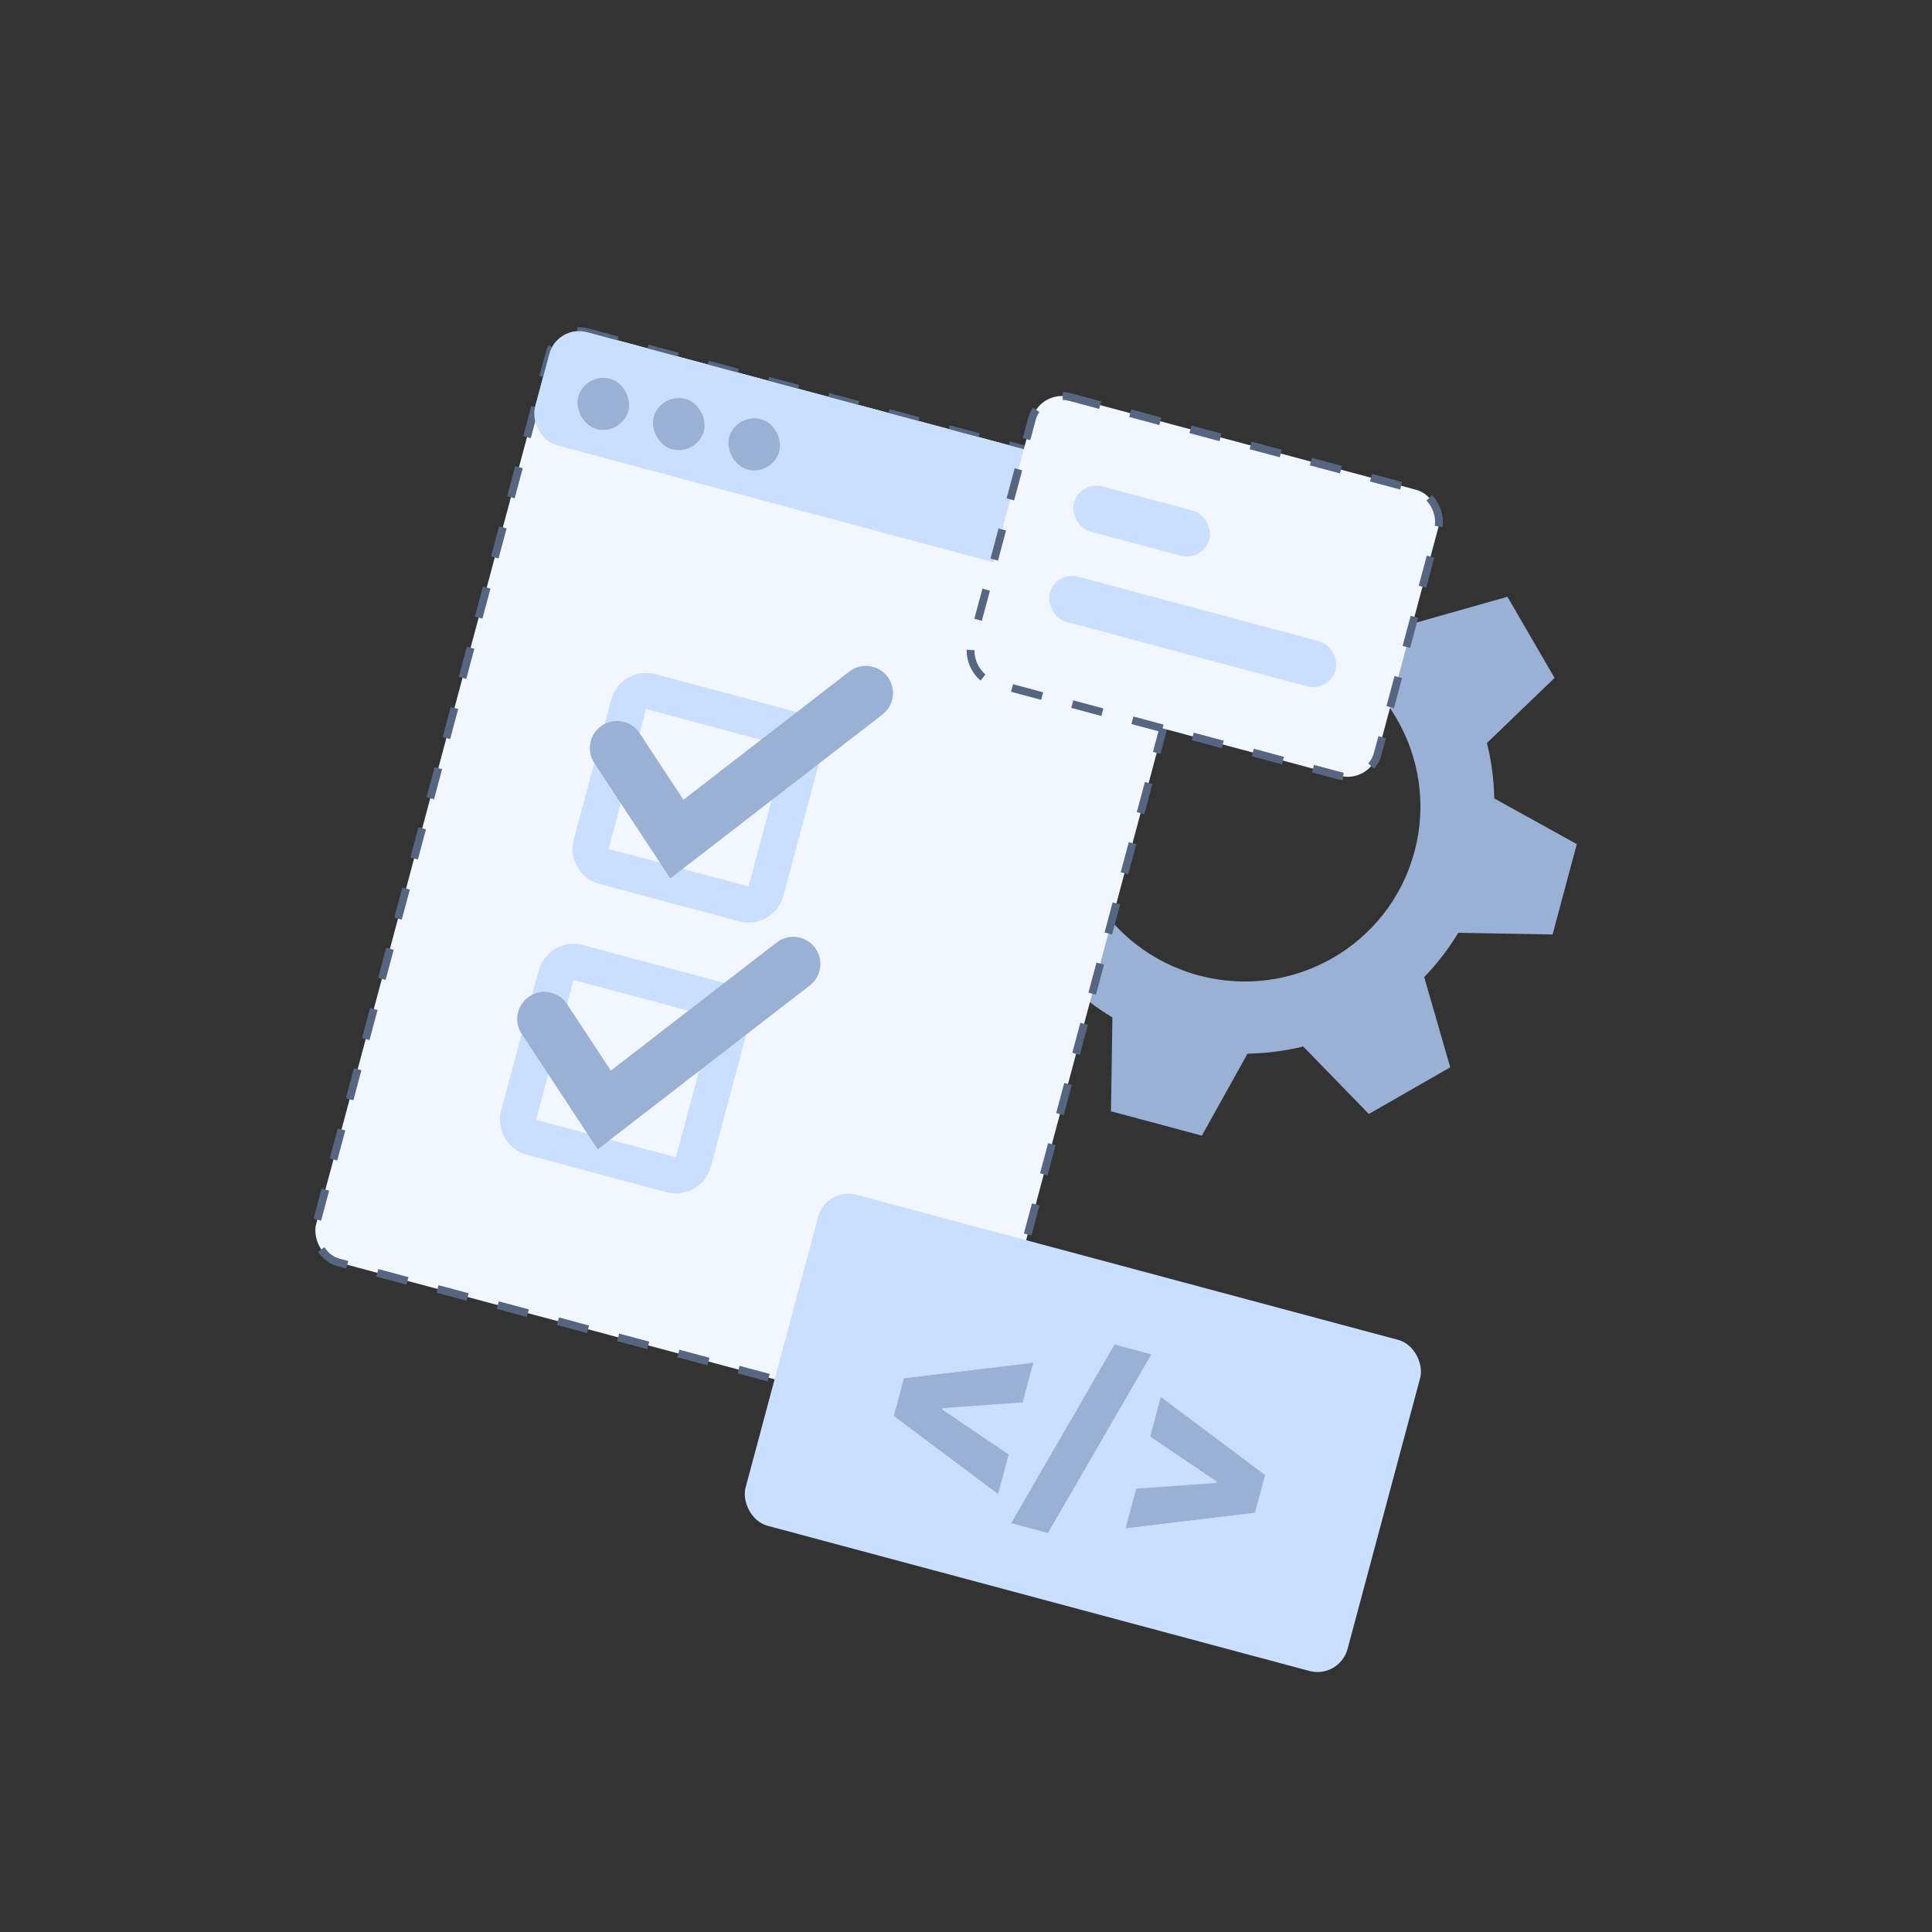 <svg width="124" height="124" viewBox="0 0 124 124" fill="none" xmlns="http://www.w3.org/2000/svg">
<rect x="0" y="0" width="124" height="124" fill="#333333" stroke="none"/>
<g id="icon-3" clip-path="url(#clip0_3703_48269)">
<g id="Group 280582">
<path id="Exclude" fill-rule="evenodd" clip-rule="evenodd" d="M71.397 65.302L71.305 71.324L77.139 72.887L80.069 67.626C81.281 67.605 82.481 67.45 83.644 67.166L87.855 71.498L93.079 68.502L91.408 62.713C92.238 61.855 92.972 60.9 93.596 59.868L99.648 59.977L101.203 54.177L95.907 51.246C95.882 50.04 95.724 48.846 95.434 47.688L99.776 43.51L96.75 38.302L90.936 39.949C90.066 39.116 89.105 38.383 88.071 37.763L88.164 31.741L82.33 30.178L79.399 35.44C78.194 35.459 76.995 35.614 75.825 35.9L71.614 31.567L66.389 34.564L68.061 40.353C67.23 41.211 66.497 42.166 65.872 43.198L59.82 43.088L58.266 48.889L63.562 51.82C63.587 53.026 63.745 54.22 64.035 55.378L59.692 59.556L62.719 64.763L68.532 63.117C69.397 63.944 70.359 64.678 71.397 65.302ZM76.942 62.606C82.978 64.223 89.175 60.669 90.783 54.668C92.391 48.666 88.802 42.49 82.766 40.872C76.729 39.255 70.532 42.809 68.924 48.811C67.316 54.812 70.906 60.989 76.942 62.606Z" fill="#9AB1D5"/>
<g id="Group 280524">
<rect id="Rectangle 466" x="35.768" y="20.807" width="44.283" height="61.8" rx="2" transform="rotate(15 35.768 20.807)" fill="#F2F7FF" stroke="#566680" stroke-width="0.5" stroke-linejoin="bevel" stroke-dasharray="2 2"/>
<rect id="Rectangle 467" x="35.768" y="20.807" width="44.283" height="7.516" rx="2" transform="rotate(15 35.768 20.807)" fill="#CADFFF"/>
<rect id="Rectangle 475" x="37.54" y="23.876" width="3.342" height="3.341" rx="1.67" transform="rotate(15 37.54 23.876)" fill="#9AB1D5"/>
<rect id="Rectangle 476" x="42.384" y="25.173" width="3.342" height="3.341" rx="1.67" transform="rotate(15 42.384 25.173)" fill="#9AB1D5"/>
<rect id="Rectangle 477" x="47.226" y="26.471" width="3.342" height="3.341" rx="1.67" transform="rotate(15 47.226 26.471)" fill="#9AB1D5"/>
<rect id="Rectangle 478" x="53.029" y="76.16" width="40" height="22" rx="2" transform="rotate(15 53.029 76.16)" fill="#CADFFF"/>
</g>
<g id="Group 280580">
<rect id="Rectangle 468" x="66.746" y="24.967" width="27" height="19" rx="2" transform="rotate(15 66.746 24.967)" fill="#F2F7FF" stroke="#566680" stroke-width="0.5" stroke-linejoin="bevel" stroke-dasharray="2 2"/>
<rect id="Rectangle 490" x="69.315" y="30.832" width="9" height="3" rx="1.5" transform="rotate(15 69.315 30.832)" fill="#CADFFF"/>
<rect id="Rectangle 491" x="67.763" y="36.627" width="19" height="3" rx="1.5" transform="rotate(15 67.763 36.627)" fill="#CADFFF"/>
</g>
<g id="&#60;/&#62;">
<path id="Vector" d="M80.548 97.091L72.246 98.086L72.926 95.546L78.145 95.173L78.032 95.273L78.108 94.99L78.156 95.133L73.823 92.201L74.503 89.661L81.196 94.673L80.548 97.091Z" fill="#9AB1D5"/>
<path id="Vector_2" d="M73.893 86.927L67.258 98.391L64.9 97.759L71.535 86.295L73.893 86.927Z" fill="#9AB1D5"/>
<path id="Vector_3" d="M57.367 90.88L58.015 88.462L66.317 87.468L65.636 90.007L60.417 90.38L60.53 90.281L60.454 90.563L60.406 90.42L64.74 93.353L64.059 95.892L57.367 90.88Z" fill="#9AB1D5"/>
</g>
</g>
<g id="Group 280600">
<path id="Rectangle 487 (Stroke)" fill-rule="evenodd" clip-rule="evenodd" d="M50.444 47.916L41.47 45.511L39.066 54.485L48.04 56.89L50.444 47.916ZM42.072 43.268C40.833 42.936 39.559 43.671 39.227 44.91L36.822 53.884C36.49 55.123 37.226 56.397 38.465 56.729L47.438 59.133C48.678 59.465 49.951 58.73 50.283 57.491L52.688 48.517C53.02 47.278 52.284 46.005 51.045 45.673L42.072 43.268Z" fill="#CADFFF"/>
<path id="Rectangle 487 (Stroke)_2" fill-rule="evenodd" clip-rule="evenodd" d="M45.786 65.303L36.812 62.898L34.408 71.872L43.381 74.276L45.786 65.303ZM37.413 60.655C36.174 60.323 34.901 61.058 34.569 62.297L32.164 71.271C31.832 72.51 32.568 73.783 33.807 74.115L42.78 76.52C44.019 76.852 45.293 76.117 45.625 74.878L48.029 65.904C48.361 64.665 47.626 63.391 46.387 63.059L37.413 60.655Z" fill="#CADFFF"/>
<path id="Vector 181 (Stroke)" fill-rule="evenodd" clip-rule="evenodd" d="M56.951 43.416C57.539 44.177 57.399 45.271 56.638 45.86L43.021 56.382L38.143 48.974C37.614 48.17 37.836 47.09 38.639 46.561C39.443 46.032 40.523 46.254 41.052 47.057L43.864 51.328L54.507 43.103C55.269 42.515 56.362 42.655 56.951 43.416Z" fill="#9AB1D5"/>
<path id="Vector 181 (Stroke)_2" fill-rule="evenodd" clip-rule="evenodd" d="M52.292 60.803C52.88 61.564 52.74 62.658 51.978 63.246L38.362 73.769L33.483 66.36C32.954 65.557 33.177 64.477 33.98 63.947C34.784 63.418 35.864 63.641 36.393 64.444L39.205 68.714L49.848 60.49C50.609 59.901 51.703 60.042 52.292 60.803Z" fill="#9AB1D5"/>
</g>
</g>
<defs>
<clipPath id="clip0_3703_48269">
<rect width="100" height="100" fill="white" transform="translate(26.645 0.763) rotate(15)"/>
</clipPath>
</defs>
</svg>
